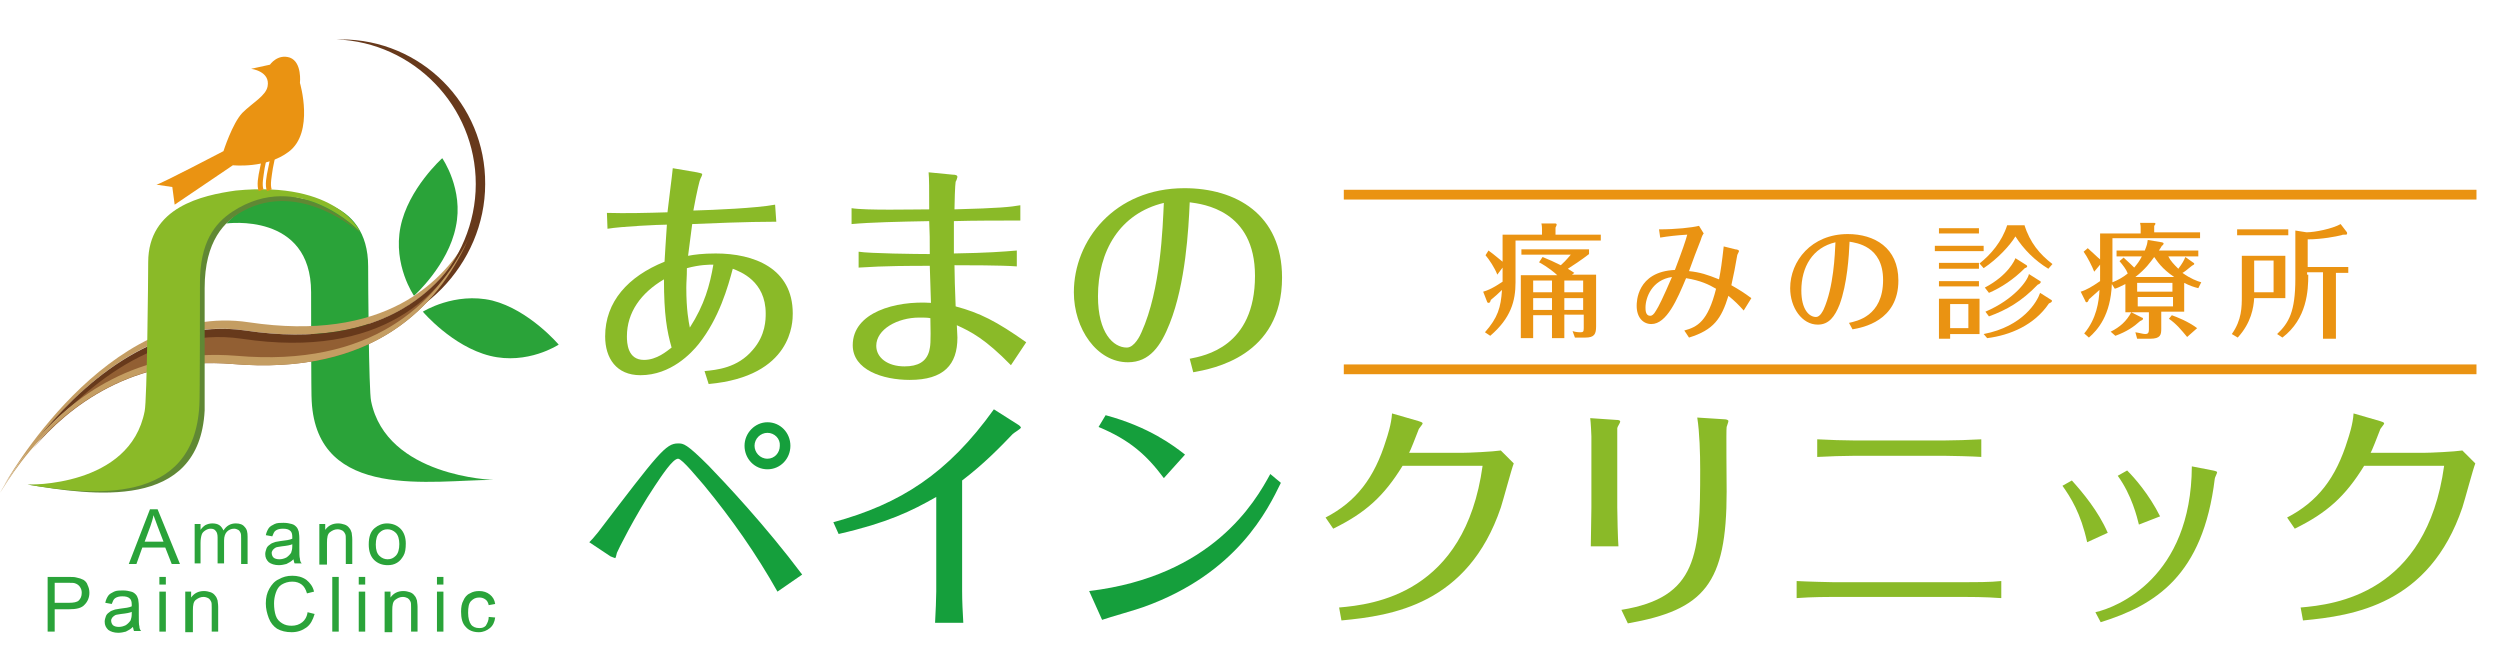 <?xml version="1.0" encoding="utf-8"?>
<!-- Generator: Adobe Illustrator 24.1.0, SVG Export Plug-In . SVG Version: 6.00 Build 0)  -->
<svg version="1.1" id="レイヤー_1" xmlns="http://www.w3.org/2000/svg" xmlns:xlink="http://www.w3.org/1999/xlink" x="0px"
	 y="0px" viewBox="0 0 425.1 112.8" style="enable-background:new 0 0 425.1 112.8;" xml:space="preserve">
<style type="text/css">
	.st0{fill:#8ABA28;}
	.st1{fill:#159F3C;}
	.st2{fill:#EA9312;}
	.st3{fill:none;stroke:#EA9312;stroke-width:1.662;}
	.st4{fill:#BBD47F;}
	.st5{fill:#2AA339;}
	.st6{fill:#C49D62;}
	.st7{fill:#67391B;}
	.st8{fill:#925F33;}
	.st9{fill:#608834;}
</style>
<path class="st0" d="M132,37.7c-5.1,0-11.9,0.3-14.3,0.4c-0.2,1.8-0.5,3.6-0.7,5.4c1-0.2,2.5-0.4,4.7-0.4c6.5,0,13.1,2.5,13.1,10.2
	c0,1.4,0,10.7-14.3,12l-0.7-2.2c2-0.2,5.6-0.5,8.2-3.6c2.2-2.5,2.2-5.2,2.2-6.2c0-5.5-4.3-7.1-5.6-7.6c-0.8,3-2.3,8.4-5.8,12.8
	c-1.2,1.5-4.7,5.3-9.9,5.3c-4.1,0-6-2.9-6-6.6c0-5.9,3.9-10.2,10.1-12.7c0.1-2.1,0.2-3,0.4-6.3c-1.3,0-7.8,0.3-10.1,0.7l-0.1-2.7
	c3.1,0.1,7.1,0,10.3-0.1c0.1-1.1,0.8-6.3,0.9-7.5l4.1,0.7c0.9,0.2,0.9,0.2,0.9,0.4c0,0.1-0.2,0.5-0.3,0.7c-0.1,0.1-0.6,2.1-1.2,5.4
	c3.5-0.1,10.7-0.4,13.9-1L132,37.7z M106.6,57.2c0,1.1,0.1,4,2.9,4c2.2,0,3.9-1.5,4.7-2.1c-0.8-2.8-1.3-5.6-1.3-11.6
	C109,49.8,106.6,53.1,106.6,57.2 M116.8,45.6c0,1.6-0.1,2.3-0.1,3.3c0,3.8,0.4,5.8,0.6,6.8c2.5-3.9,3.4-7.2,4-10.7
	C120.6,45,119,45,116.8,45.6"/>
<path class="st0" d="M158.1,45.2c-3.2,0-7.6,0-12.1,0.3v-2.7c1.8,0.3,9.9,0.4,12.1,0.4c0-2.9,0-3.2-0.1-5.6
	c-5.2,0.1-9.9,0.2-13.2,0.5v-2.7c2.5,0.4,10.5,0.2,13.2,0.2c0-3.6,0-5.2-0.1-6.3l4.1,0.4c0.5,0,0.8,0.1,0.8,0.4
	c0,0.1-0.2,0.7-0.3,0.8c-0.1,0.4-0.2,3.8-0.2,4.7c7.6-0.2,9.5-0.4,11.2-0.7v2.6c-2.9,0-8.2,0-11.3,0.1c0,2.3,0,4,0,5.5
	c5.8-0.1,8.3-0.3,10.7-0.5v2.7c-2.5-0.2-8.7-0.2-10.6-0.2c0,1.3,0.1,4.7,0.2,7c4.1,1.1,6.9,2.5,12,6.1l-2.6,3.9
	c-4.4-4.5-6.8-5.7-9.2-6.8c0,0.4,0.1,1.6,0.1,2.1c0,4.6-2.3,7.2-8.1,7.2c-4.6,0-9.7-1.7-9.7-5.9c0-5.6,7.3-7.6,13.3-7.2L158.1,45.2z
	 M156.3,54c-3.7,0-7.3,2-7.3,4.8c0,2,1.9,3.5,4.8,3.5c2.3,0,3.7-0.8,4.2-2.6c0.2-0.9,0.3-1.2,0.2-5.6C157.7,54,157.1,54,156.3,54"/>
<path class="st0" d="M202.3,61c2.5-0.5,11.1-2,11.1-14.1c0-11.2-8.9-12.2-11.1-12.5c-0.2,4.6-0.7,13.8-3.4,20.6
	c-1.5,3.8-3.4,6.6-7.1,6.6c-5.3,0-9.2-5.7-9.2-11.9c0-8.8,6.9-17.7,18.8-17.7c8.7,0,16.6,4.4,16.6,15.2c0,13.4-11.8,15.5-15.1,16.1
	L202.3,61z M186.7,50.4c0,6.2,2.6,8.7,4.9,8.7c1.3,0,2.3-2.1,2.5-2.6c3.3-7.3,3.6-17.9,3.8-22C190.4,36.3,186.7,42.7,186.7,50.4"/>
<path class="st1" d="M132.2,100.6c-3.6-6.4-7.8-12.4-12.5-18.1c-0.9-1-3.7-4.5-4.4-4.5c-0.9,0-2.8,2.9-4,4.7
	c-3.4,5.1-6.3,11-6.4,11.3c-0.1,0.4-0.2,0.9-0.3,0.9c-0.1,0-0.5-0.2-0.8-0.3l-3.6-2.4c0.4-0.4,0.7-0.7,1.5-1.7
	c10.3-13.5,11.5-15.1,13.6-15.1c0.9,0,1.4,0,5.2,3.8c2.7,2.8,9.6,10.1,15.9,18.5L132.2,100.6z M130.5,71.8c2.2,0,3.9,1.8,3.9,4
	c0,2.2-1.7,4-3.9,4c-2.2,0-3.9-1.8-3.9-4C126.6,73.6,128.4,71.8,130.5,71.8 M130.5,73.6c-1.2,0-2.2,1-2.2,2.2c0,1.1,0.9,2.2,2.2,2.2
	c1.2,0,2.1-1,2.1-2.2C132.7,74.6,131.7,73.6,130.5,73.6"/>
<path class="st1" d="M141.7,88.8c11.4-3.1,19.5-8.3,27.3-19.2l4.1,2.6c0.2,0.1,0.5,0.4,0.5,0.5c0,0.2-1.2,0.9-1.4,1.1
	c-1.9,2-4.9,5.1-8.6,7.9v18.8c0,1.8,0.1,3.6,0.2,5.4H159c0.1-1.5,0.2-4.6,0.2-5.3V84.5c-4.2,2.4-8.3,4.4-16.6,6.3L141.7,88.8z"/>
<path class="st1" d="M217.8,82.1c-2.2,4.5-7.4,15.4-23.3,21.1c-1,0.4-6,1.8-7.1,2.2l-2.2-4.9c20.9-2.5,28.2-15.1,30.8-19.9
	L217.8,82.1z M197.9,81.3c-2.9-3.9-5.8-6.5-11.1-8.7l1.2-2c7.4,2,11.6,5.2,13.5,6.7L197.9,81.3z"/>
<path class="st0" d="M225.4,88c5.2-2.7,8.3-6.7,10.3-13.2c0.2-0.6,0.9-2.7,1-4.5l4.5,1.3c0.3,0.1,0.7,0.2,0.7,0.4
	c0,0.2-0.7,0.9-0.7,1.1c-0.5,1.3-1.4,3.6-1.6,3.9h8.9c1.3,0,5.4-0.2,6.7-0.4l2.2,2.2c-0.4,1-1.8,6.3-2.2,7.5
	c-5.6,16.5-18.5,18.4-27.1,19.2l-0.4-2.2c5.8-0.5,21.4-2.3,24.4-24.1h-13.6c-3.2,5.2-6.3,8-11.8,10.7L225.4,88z"/>
<path class="st0" d="M270.6,74.2c0-0.3-0.1-2.4-0.2-3.1l4.4,0.3c0.2,0,0.7,0,0.7,0.3c0,0.2-0.5,0.9-0.5,1.1v13.5
	c0,1,0.1,5.5,0.2,6.6h-4.7c0-0.7,0.1-5.9,0.1-6.6V74.2z M275.7,103.7c13-2.1,13.4-9.4,13.4-23.9c0-2.6-0.1-6.3-0.5-8.8l4.7,0.3
	c0.2,0,0.6,0.1,0.6,0.3c0,0.2-0.3,0.9-0.3,1c-0.1,0.4,0,9.2,0,11c0,15.7-3.8,20.1-16.8,22.4L275.7,103.7z"/>
<path class="st0" d="M340.2,101.7c-2.6-0.2-5.5-0.2-6.5-0.2h-21.9c-0.5,0-3.8,0-6.3,0.2v-2.9c1.7,0.1,6,0.2,6.4,0.2h21.9
	c1.9,0,4.7,0,6.5-0.2V101.7z M337,77.7c-1.4-0.1-5.5-0.2-6.5-0.2h-15c-1.7,0-4.9,0.1-6.5,0.2v-3c1.6,0.1,4.9,0.2,6.5,0.2h14.9
	c1.6,0,4.9-0.1,6.5-0.2V77.7z"/>
<path class="st0" d="M352.3,81.7c1.8,2,4.5,5.2,6.1,8.9l-3.5,1.6c-1.1-5-2.8-7.6-4.2-9.6L352.3,81.7z M376.3,80
	c0.5,0.1,0.7,0.2,0.7,0.3c0,0.2-0.4,0.9-0.4,1.1c-2,16.5-10.1,21.5-19.4,24.4l-0.9-1.7c3.6-0.8,16.3-5.8,16.4-24.8L376.3,80z
	 M361.7,80c1.2,1.2,3.7,4,5.6,7.8l-3.6,1.4c-0.3-1.2-1.2-5-3.6-8.3L361.7,80z"/>
<path class="st0" d="M388.9,88c5.2-2.7,8.3-6.7,10.3-13.2c0.2-0.6,0.9-2.7,1-4.5l4.5,1.3c0.3,0.1,0.7,0.2,0.7,0.4
	c0,0.2-0.7,0.9-0.7,1.1c-0.5,1.3-1.4,3.6-1.6,3.9h8.9c1.3,0,5.4-0.2,6.7-0.4l2.2,2.2c-0.4,1-1.8,6.3-2.2,7.5
	c-5.6,16.5-18.5,18.4-27.1,19.2l-0.4-2.2c5.8-0.5,21.4-2.3,24.4-24.1h-13.6c-3.2,5.2-6.3,8-11.8,10.7L388.9,88z"/>
<path class="st2" d="M272.2,39.9v1h-14.5V48c0,3.2-0.8,6.1-4.3,9.1l-0.9-0.6c2.2-2.5,2.7-4.2,2.9-7.2c-0.6,0.6-1.3,1.2-1.9,1.7
	c-0.1,0.4-0.2,0.5-0.4,0.5c-0.1,0-0.2-0.1-0.2-0.1l-0.7-1.8c1.5-0.4,3.1-1.6,3.3-1.7v-2.4l-0.9,1.2c-0.4-1.1-1.4-2.6-2-3.3l0.5-0.8
	c1,0.7,2.1,1.7,2.4,1.9v-4.6h6.7v-1c0-0.1,0-0.5-0.1-0.9l2.4,0c0.1,0,0.2,0.1,0.2,0.2c0,0.1-0.1,0.3-0.2,0.5v1.2H272.2z M266,57.5
	h-2.1v-3.9h-3.2v3.9h-2.1V46.8h6.2c-0.4-0.4-1.6-1.4-3.1-2.2l0.6-0.9c1,0.4,2.1,0.9,3.1,1.4c1.1-1,1.4-1.5,1.7-1.8h-8.4v-0.9h11.5
	v0.8c-1,0.8-3.1,2.2-3.6,2.5c0.6,0.4,0.8,0.5,1.1,0.7l-0.4,0.3h4.1v8.8c0,1.3-0.3,1.9-1.8,1.9h-1.8l-0.4-1.1
	c0.6,0.2,1.2,0.2,1.3,0.2c0.5,0,0.6-0.1,0.6-0.7v-2.3H266V57.5z M263.9,47.7h-3.2v2h3.2V47.7z M263.9,50.7h-3.2v2h3.2V50.7z
	 M266,49.7h3.2v-2H266V49.7z M266,52.7h3.2v-2H266V52.7z"/>
<path class="st2" d="M286.4,56.2c2.2-0.6,4-1.5,5.4-7.1c-1.2-0.7-2.6-1.4-5.1-1.8c-1.5,3.6-3.3,7.8-5.9,7.8c-1.4,0-2.5-1.1-2.5-3.1
	c0-0.6,0-5.8,6.5-6.1c1.3-3.4,1.8-4.9,2.1-6c-1.8,0.1-3.4,0.3-4.6,0.5l-0.2-1.4c2.9,0,5.6-0.3,6.8-0.6l0.8,1.3
	c-0.1,0.1-0.3,0.4-0.5,1.1c-0.3,0.7-1.7,4.4-2,5.3c1.9,0.2,3.1,0.6,5.1,1.4c0.3-1.5,0.5-2.9,0.8-5.6l2,0.5c0.2,0,0.6,0.1,0.6,0.3
	c0,0.1-0.3,0.6-0.3,0.7c-0.3,1.8-0.6,3.3-1,5.1c1.4,0.8,2.2,1.3,3.4,2.2l-1.3,2.1c-0.9-1-1.5-1.6-2.6-2.5c-1.2,3.9-2.5,5.8-6.7,7.1
	L286.4,56.2z M279.8,52.3c0,0.4,0,1.4,0.8,1.4c0.3,0,0.6-0.2,1-0.9c0.4-0.6,1.2-2.2,2.7-5.7C280.9,47.6,279.8,50.6,279.8,52.3"/>
<path class="st2" d="M314.4,54.9c1.3-0.3,5.8-1.1,5.8-7.3c0-5.8-4.6-6.3-5.7-6.5c-0.1,2.4-0.4,7.2-1.7,10.7c-0.8,2-1.8,3.4-3.7,3.4
	c-2.7,0-4.7-2.9-4.7-6.2c0-4.6,3.6-9.2,9.8-9.2c4.5,0,8.6,2.3,8.6,7.9c0,6.9-6.1,8-7.8,8.3L314.4,54.9z M306.3,49.4
	c0,3.2,1.3,4.5,2.5,4.5c0.7,0,1.2-1.1,1.3-1.3c1.7-3.8,1.9-9.3,2-11.4C308.2,42.1,306.3,45.4,306.3,49.4"/>
<path class="st2" d="M337.3,42.7H329v-0.9h8.3V42.7z M336.6,50.8v6h-5v0.8h-1.9v-6.8H336.6z M336.5,39.7h-6.8v-0.9h6.8V39.7z
	 M336.5,45.7h-6.8v-1h6.8V45.7z M336.5,48.7h-6.8v-0.9h6.8V48.7z M331.6,55.8h3.1v-4.1h-3.1V55.8z M344.2,38.2c1,3.1,2.6,5,4.8,6.7
	l-0.7,0.8c-2.3-1.4-4.2-3.3-5.6-5.5c-0.9,1.5-3,3.8-5.4,5.4l-0.7-0.8c1.9-1.5,3.8-3.7,4.7-6.5H344.2z M337.3,56.8
	c6.7-1.3,9.1-5.5,9.6-7l1.9,1.2c0.1,0,0.1,0.1,0.1,0.2c0,0.2-0.3,0.3-0.5,0.4c-2.5,3.7-6.6,5.4-10.5,5.9L337.3,56.8z M344.6,45.1
	c0,0,0.1,0.1,0.1,0.2c0,0.1-0.1,0.2-0.4,0.3c-1.9,1.9-4,3.3-6.1,4.2l-0.7-0.9c4-2.1,5.1-4.7,5.2-5L344.6,45.1z M337.6,53
	c4.9-2.1,7.2-5.3,7.4-6.4l1.9,1.2c0.1,0,0.1,0.1,0.1,0.2c0,0.1-0.2,0.3-0.5,0.4c-2.8,2.9-5.3,4.3-8.3,5.4L337.6,53z"/>
<path class="st2" d="M373,44.7c0.1,0,0.1,0.1,0.1,0.2c0,0.1-0.1,0.1-0.4,0.3c-0.7,0.6-1.5,1.2-1.6,1.2c1.4,1,2.5,1.4,3.2,1.6l-0.5,1
	c-0.8-0.2-1.4-0.4-2.4-0.9V53h-3.9v2.9c0,1-0.1,1.7-1.9,1.7h-2.2l-0.3-1.1c0.7,0.1,1.3,0.3,1.7,0.3c0.4,0,0.6-0.2,0.6-0.7v-3h-4
	v-4.8c-0.8,0.4-1.4,0.7-1.8,0.8l-0.5-0.8c-0.2,5.3-2.4,7.8-3.9,9.1l-0.8-0.7c2.1-2.5,2.5-5.4,2.6-7.4c-0.3,0.3-1.5,1.3-1.8,1.6
	c-0.1,0.3-0.2,0.5-0.4,0.5c-0.1,0-0.2-0.1-0.2-0.2l-0.8-1.6c1-0.3,2-0.9,3.3-1.8V45l-1,1.2c-0.3-0.8-1.2-2.6-1.8-3.4l0.7-0.6
	c0.7,0.6,1.8,1.7,2.1,1.9v-4.4h6.9v-1c0-0.1,0-0.4-0.1-0.8l2.4,0c0.1,0,0.2,0,0.2,0.1c0,0.2-0.1,0.3-0.2,0.4v1.1h7.8v1h-14.9v6.5
	c0,0.5,0,0.7,0,1c0.8-0.3,1.9-0.9,2.6-1.5c-0.2-0.6-0.8-1.4-1.4-2.1l0.7-0.6c0.8,0.7,1.7,1.6,1.8,1.7c0.5-0.6,0.9-1.1,1.3-1.9h-4.3
	v-1h4.8c0.4-1,0.4-1.1,0.5-1.8l2.4,0.4c0.1,0,0.3,0.1,0.3,0.2c0,0.1-0.1,0.3-0.3,0.4c-0.2,0.3-0.2,0.4-0.5,0.8h6.7v1h-5.1
	c0.4,0.8,1,1.4,1.7,2.1c0.7-0.9,1-1.5,1.2-2L373,44.7z M364.2,54c0.1,0,0.2,0.1,0.2,0.2c0,0.2-0.3,0.3-0.5,0.4
	c-1.1,1-2.3,1.8-4.2,2.5l-0.8-0.7c1.6-0.8,2.7-1.8,3.5-3.3L364.2,54z M369.7,47.1c-2.1-1.4-2.9-2.7-3.4-3.4c-0.6,0.8-1.4,2-3.2,3.4
	H369.7z M369.4,48.1h-6v1.5h6V48.1z M363.5,52.1h6v-1.6h-6V52.1z M369.3,53.6c0.8,0.3,2.7,1,4.3,2.2l-1.7,1.5
	c-1-1.2-1.8-2.2-3.1-3.1L369.3,53.6z"/>
<path class="st2" d="M388.6,43.4v7.3h-5.3c-0.1,1.6-0.5,4.2-2.8,6.7l-1-0.6c1.7-2.4,1.7-4.6,1.7-6.5v-6.8H388.6z M389.1,40h-8.7V39
	h8.7V40z M383.3,49.7h3.3v-5.4h-3.3V49.7z M392.5,46.7c0,2.7-0.2,7.5-4.4,10.7l-0.9-0.6c2-1.9,3.1-3.8,3.1-9.4v-8.2l1.9,0.3
	c1.4,0,4.4-0.6,5.8-1.4l1,1.3c0.1,0.1,0.1,0.2,0.1,0.3c0,0.2-0.1,0.2-0.4,0.2c-0.3,0-0.4,0-0.6,0.1c-0.8,0.2-3.3,0.7-5.7,0.7v4.7
	h6.9v1h-2.1v11.2h-2.2V46.3h-2.7V46.7z"/>
<line class="st3" x1="228.5" y1="62.8" x2="421.1" y2="62.8"/>
<line class="st3" x1="228.5" y1="33.1" x2="421.1" y2="33.1"/>
<path class="st4" d="M70.7,35.1c0,0.1-0.1,0.2-0.2,0.4c0-0.1,0.1-0.1,0.1-0.2C70.7,35.3,70.7,35.2,70.7,35.1"/>
<path class="st4" d="M71.4,33.8c-0.2,0.5-0.5,1-0.7,1.6c-0.3,0.6-0.5,1.2-0.8,1.8C70.4,36,70.9,34.9,71.4,33.8"/>
<path class="st5" d="M83.3,60.5c-6.4-1.6-11.4-7.5-11.4-7.5s5.4-3.4,11.8-1.9C90,52.7,95,58.6,95,58.6S89.7,62.1,83.3,60.5"/>
<path class="st5" d="M77.5,38.6c-1.3,6.5-7.1,11.7-7.1,11.7s-3.6-5.2-2.3-11.7c1.3-6.5,7.1-11.7,7.1-11.7S78.9,32.2,77.5,38.6"/>
<path class="st5" d="M21.9,95.9l3.6-9.3h1.3l3.8,9.3h-1.4l-1.1-2.8h-3.9l-1,2.8H21.9z M24.6,92.1h3.2l-1-2.6
	c-0.3-0.8-0.5-1.4-0.7-1.9c-0.1,0.6-0.3,1.2-0.5,1.8L24.6,92.1z"/>
<path class="st5" d="M33.1,95.9v-6.8h1v1c0.2-0.3,0.5-0.6,0.8-0.8c0.4-0.2,0.8-0.3,1.2-0.3c0.5,0,0.9,0.1,1.2,0.3
	c0.3,0.2,0.5,0.5,0.7,0.9c0.5-0.8,1.2-1.2,2.1-1.2c0.7,0,1.2,0.2,1.5,0.6c0.4,0.4,0.5,0.9,0.5,1.7v4.6h-1.1v-4.3c0-0.5,0-0.8-0.1-1
	c-0.1-0.2-0.2-0.4-0.4-0.5c-0.2-0.1-0.4-0.2-0.7-0.2c-0.5,0-0.9,0.2-1.2,0.5c-0.3,0.3-0.5,0.8-0.5,1.5v3.9h-1.1v-4.4
	c0-0.5-0.1-0.9-0.3-1.1c-0.2-0.3-0.5-0.4-0.9-0.4c-0.3,0-0.6,0.1-0.9,0.3c-0.3,0.2-0.5,0.4-0.6,0.7c-0.1,0.3-0.2,0.8-0.2,1.4v3.5
	H33.1z"/>
<path class="st5" d="M49.9,95.1c-0.4,0.4-0.8,0.6-1.2,0.8c-0.4,0.1-0.8,0.2-1.3,0.2c-0.7,0-1.3-0.2-1.7-0.5
	c-0.4-0.4-0.6-0.8-0.6-1.4c0-0.3,0.1-0.6,0.2-0.9c0.1-0.3,0.3-0.5,0.6-0.7c0.2-0.2,0.5-0.3,0.8-0.4c0.2-0.1,0.6-0.1,1-0.2
	c0.9-0.1,1.6-0.2,2-0.4c0-0.2,0-0.3,0-0.3c0-0.5-0.1-0.8-0.3-1c-0.3-0.3-0.7-0.4-1.3-0.4c-0.5,0-0.9,0.1-1.2,0.3
	c-0.3,0.2-0.4,0.5-0.6,1l-1.1-0.2c0.1-0.5,0.3-0.9,0.5-1.2c0.2-0.3,0.6-0.5,1-0.7c0.4-0.2,1-0.2,1.5-0.2c0.6,0,1,0.1,1.4,0.2
	c0.4,0.1,0.6,0.3,0.8,0.5c0.2,0.2,0.3,0.5,0.4,0.8c0,0.2,0.1,0.5,0.1,1.1v1.5c0,1.1,0,1.7,0.1,2c0,0.3,0.1,0.6,0.3,0.8h-1.2
	C50,95.7,50,95.4,49.9,95.1 M49.8,92.5c-0.4,0.2-1,0.3-1.9,0.4c-0.5,0.1-0.8,0.1-1,0.2c-0.2,0.1-0.3,0.2-0.5,0.4
	c-0.1,0.2-0.2,0.3-0.2,0.5c0,0.3,0.1,0.6,0.3,0.8c0.2,0.2,0.6,0.3,1,0.3c0.4,0,0.8-0.1,1.2-0.3c0.3-0.2,0.6-0.5,0.8-0.8
	c0.1-0.3,0.2-0.6,0.2-1.1V92.5z"/>
<path class="st5" d="M54.3,95.9v-6.8h1v1c0.5-0.7,1.2-1.1,2.2-1.1c0.4,0,0.8,0.1,1.1,0.2c0.3,0.1,0.6,0.3,0.8,0.6
	c0.2,0.2,0.3,0.5,0.4,0.8c0,0.2,0.1,0.6,0.1,1.1v4.2h-1.1v-4.1c0-0.5,0-0.8-0.1-1c-0.1-0.2-0.2-0.4-0.5-0.6
	c-0.2-0.1-0.5-0.2-0.8-0.2c-0.5,0-0.9,0.2-1.3,0.5c-0.4,0.3-0.5,0.9-0.5,1.8v3.7H54.3z"/>
<path class="st5" d="M62.7,92.6c0-1.3,0.3-2.2,1-2.8c0.6-0.5,1.3-0.8,2.1-0.8c0.9,0,1.7,0.3,2.3,0.9c0.6,0.6,0.9,1.5,0.9,2.5
	c0,0.9-0.1,1.6-0.4,2.1c-0.3,0.5-0.6,0.9-1.1,1.2c-0.5,0.3-1,0.4-1.6,0.4c-0.9,0-1.7-0.3-2.3-0.9C63,94.6,62.7,93.7,62.7,92.6
	 M63.9,92.6c0,0.9,0.2,1.5,0.6,1.9c0.4,0.4,0.9,0.6,1.4,0.6c0.6,0,1-0.2,1.4-0.6c0.4-0.4,0.6-1.1,0.6-2c0-0.8-0.2-1.5-0.6-1.9
	c-0.4-0.4-0.9-0.6-1.4-0.6c-0.6,0-1,0.2-1.4,0.6C64.1,91,63.9,91.7,63.9,92.6"/>
<path class="st5" d="M8.1,107.4v-9.3h3.5c0.6,0,1.1,0,1.4,0.1c0.5,0.1,0.8,0.2,1.2,0.4c0.3,0.2,0.6,0.5,0.7,0.9
	c0.2,0.4,0.3,0.8,0.3,1.3c0,0.8-0.3,1.5-0.8,2c-0.5,0.6-1.4,0.8-2.7,0.8H9.3v3.8H8.1z M9.3,102.5h2.4c0.8,0,1.4-0.1,1.7-0.4
	c0.3-0.3,0.5-0.7,0.5-1.3c0-0.4-0.1-0.7-0.3-1c-0.2-0.3-0.5-0.5-0.8-0.6c-0.2-0.1-0.6-0.1-1.2-0.1H9.3V102.5z"/>
<path class="st5" d="M22.6,106.6c-0.4,0.4-0.8,0.6-1.2,0.8c-0.4,0.1-0.8,0.2-1.3,0.2c-0.7,0-1.3-0.2-1.7-0.5
	c-0.4-0.4-0.6-0.8-0.6-1.4c0-0.3,0.1-0.6,0.2-0.9c0.1-0.3,0.3-0.5,0.6-0.7c0.2-0.2,0.5-0.3,0.8-0.4c0.2-0.1,0.6-0.1,1-0.2
	c0.9-0.1,1.6-0.2,2-0.4c0-0.2,0-0.3,0-0.3c0-0.5-0.1-0.8-0.3-1c-0.3-0.3-0.7-0.4-1.3-0.4c-0.5,0-0.9,0.1-1.2,0.3
	c-0.3,0.2-0.4,0.5-0.6,1l-1.1-0.2c0.1-0.5,0.3-0.9,0.5-1.2c0.2-0.3,0.6-0.5,1-0.7c0.4-0.2,1-0.2,1.5-0.2c0.6,0,1,0.1,1.4,0.2
	c0.4,0.1,0.6,0.3,0.8,0.5c0.2,0.2,0.3,0.5,0.4,0.8c0,0.2,0.1,0.5,0.1,1.1v1.5c0,1.1,0,1.7,0.1,2c0,0.3,0.1,0.6,0.3,0.8h-1.2
	C22.7,107.2,22.7,106.9,22.6,106.6 M22.5,104c-0.4,0.2-1,0.3-1.9,0.4c-0.5,0.1-0.8,0.1-1,0.2c-0.2,0.1-0.3,0.2-0.5,0.4
	c-0.1,0.2-0.2,0.3-0.2,0.5c0,0.3,0.1,0.6,0.3,0.8c0.2,0.2,0.6,0.3,1,0.3c0.4,0,0.8-0.1,1.2-0.3c0.3-0.2,0.6-0.5,0.8-0.8
	c0.1-0.3,0.2-0.6,0.2-1.1V104z"/>
<path class="st5" d="M27.1,98.1h1.1v1.3h-1.1V98.1z M27.1,100.6h1.1v6.8h-1.1V100.6z"/>
<path class="st5" d="M31.5,107.4v-6.8h1v1c0.5-0.7,1.2-1.1,2.2-1.1c0.4,0,0.8,0.1,1.1,0.2c0.3,0.1,0.6,0.3,0.8,0.6
	c0.2,0.2,0.3,0.5,0.4,0.8c0,0.2,0.1,0.6,0.1,1.1v4.2h-1.1v-4.1c0-0.5,0-0.8-0.1-1c-0.1-0.2-0.2-0.4-0.5-0.6
	c-0.2-0.1-0.5-0.2-0.8-0.2c-0.5,0-0.9,0.2-1.3,0.5c-0.4,0.3-0.5,0.9-0.5,1.8v3.7H31.5z"/>
<path class="st5" d="M52.3,104.1l1.2,0.3c-0.3,1-0.7,1.8-1.4,2.3c-0.7,0.5-1.5,0.8-2.5,0.8c-1,0-1.8-0.2-2.5-0.6
	c-0.6-0.4-1.1-1-1.4-1.8c-0.3-0.8-0.5-1.6-0.5-2.5c0-1,0.2-1.8,0.6-2.5c0.4-0.7,0.9-1.3,1.6-1.6c0.7-0.4,1.4-0.6,2.3-0.6
	c0.9,0,1.7,0.2,2.4,0.7c0.6,0.5,1.1,1.1,1.3,2l-1.2,0.3c-0.2-0.7-0.5-1.2-0.9-1.5c-0.4-0.3-0.9-0.5-1.6-0.5c-0.7,0-1.3,0.2-1.8,0.5
	c-0.5,0.3-0.8,0.8-1,1.4c-0.2,0.6-0.3,1.2-0.3,1.8c0,0.8,0.1,1.5,0.3,2.1c0.2,0.6,0.6,1,1.1,1.3c0.5,0.3,1,0.4,1.6,0.4
	c0.7,0,1.3-0.2,1.8-0.6C51.8,105.5,52.2,104.9,52.3,104.1"/>
<rect x="56.5" y="98.1" class="st5" width="1.1" height="9.3"/>
<path class="st5" d="M61,98.1h1.1v1.3H61V98.1z M61,100.6h1.1v6.8H61V100.6z"/>
<path class="st5" d="M65.4,107.4v-6.8h1v1c0.5-0.7,1.2-1.1,2.2-1.1c0.4,0,0.8,0.1,1.1,0.2c0.3,0.1,0.6,0.3,0.8,0.6
	c0.2,0.2,0.3,0.5,0.4,0.8c0,0.2,0.1,0.6,0.1,1.1v4.2h-1.1v-4.1c0-0.5,0-0.8-0.1-1c-0.1-0.2-0.2-0.4-0.5-0.6
	c-0.2-0.1-0.5-0.2-0.8-0.2c-0.5,0-0.9,0.2-1.3,0.5c-0.4,0.3-0.5,0.9-0.5,1.8v3.7H65.4z"/>
<path class="st5" d="M74.3,98.1h1.1v1.3h-1.1V98.1z M74.3,100.6h1.1v6.8h-1.1V100.6z"/>
<path class="st5" d="M83.1,104.9l1.1,0.1c-0.1,0.8-0.4,1.4-0.9,1.8c-0.5,0.4-1.1,0.7-1.9,0.7c-0.9,0-1.7-0.3-2.2-0.9
	c-0.6-0.6-0.8-1.5-0.8-2.6c0-0.7,0.1-1.4,0.4-1.9c0.2-0.5,0.6-1,1.1-1.2c0.5-0.3,1-0.4,1.6-0.4c0.7,0,1.3,0.2,1.8,0.6
	c0.5,0.4,0.8,0.9,0.9,1.6l-1.1,0.2c-0.1-0.5-0.3-0.8-0.6-1c-0.3-0.2-0.6-0.3-1-0.3c-0.6,0-1,0.2-1.4,0.6c-0.4,0.4-0.5,1.1-0.5,2
	c0,0.9,0.2,1.6,0.5,2c0.3,0.4,0.8,0.6,1.4,0.6c0.5,0,0.8-0.1,1.1-0.4C82.9,105.9,83.1,105.5,83.1,104.9"/>
<path class="st5" d="M52.9,49.7c0,0.7,0,17.9,0.1,18.5c0.9,17.1,20.6,13.4,30.9,13.4c0,0-18.2-0.5-20.8-13.4
	c-0.4-1.8-0.5-20.5-0.5-22.9c0-11.6-11.2-12.6-18.2-10.9c-3.9,1-5.9,3.6-5.9,3.6S52.9,36,52.9,49.7"/>
<path class="st6" d="M41.7,56.2c24.1,3.6,34.4-7.7,38.5-16.9c-4.6,8.9-15,18.9-37.9,15.5C18,51.1,0.7,82.5,0.7,82.5
	c0.8-1.2,2.6-4.2,5.6-7.6C13.3,65.9,26.1,53.8,41.7,56.2"/>
<path class="st4" d="M81.1,37.6c-0.2,0.5-0.5,1-0.7,1.6c-0.2,0.6-0.5,1.2-0.8,1.8C80.1,39.8,80.6,38.7,81.1,37.6"/>
<path class="st7" d="M58,6.7c-0.3,0-0.6,0-0.8,0C70.3,7.2,80.9,18,80.9,31.3c0,13.3-11,24.9-24.2,25.4c0.3,0,0.6,0,0.8,0
	c13.6,0,25-11.8,25-25.4C82.6,17.7,71.6,6.7,58,6.7"/>
<path class="st7" d="M40.2,60.5c23,1.9,33.9-8.8,39.3-19.6c0.3-0.6,0.6-1.2,0.8-1.8c0,0.1-0.1,0.1-0.1,0.2
	c-4.2,9.2-14.5,20.5-38.5,16.9c-15.6-2.3-28.4,9.7-35.5,18.7C12.3,67.8,23.2,59.1,40.2,60.5"/>
<path class="st8" d="M39.6,61.9c23,1.9,33.9-8.9,39.3-19.6c0.3-0.6,0.5-1.2,0.8-1.8c0,0.1-0.1,0.1-0.1,0.2
	c-4.2,9.2-14.5,20.5-38.5,16.9c-15.6-2.3-28.4,9.7-35.5,18.7C11.6,69.2,22.5,60.5,39.6,61.9"/>
<path class="st6" d="M40.2,60.5c-17.1-1.4-28,7.3-34,14.3c-4,5-6.2,9-6.2,9c2.4-3.7,14.2-24.1,39.6-21.9c24,2,34.8-9.8,39.9-21
	C74.1,51.7,63.2,62.5,40.2,60.5"/>
<path class="st9" d="M41.3,35.9c-3.1,1.7-6.5,5-6.5,13.1c0,0.7,0,20.2,0,20.8C33.9,87,15.6,84.2,4.7,82.4c0,0,19.6,1.3,22.1-11.6
	c0.4-1.8,0.6-22.8,0.6-25.3c0-9.4,9.3-11.5,14.9-12.2c3-0.2,5.5-0.4,7.6,0.1c7.3,1.5,11.3,6.2,11.3,6.2S51.2,30.5,41.3,35.9"/>
<path class="st0" d="M39.5,36c-3,2-5.5,5.2-5.5,12.1c0,0.7,0,20.2-0.1,20.8C33,86.1,15.6,84.2,4.7,82.4c0,0,17.4,0.5,19.9-12.5
	c0.4-1.8,0.6-22.8,0.6-25.3c0-9.4,9.2-11.4,14.9-12.2c17.3-1.7,21.1,7,21.1,7S50.9,28.5,39.5,36"/>
<path class="st2" d="M26.6,31.4c0.7-0.1,11.4-5.7,11.4-5.7s1.5-4.7,3.2-6.5c1.7-1.7,4-2.9,4.3-4.5c0.5-2.6-2.8-3-2.8-3l3.2-0.7
	c0,0,1.3-1.9,3.4-1.2c2.1,0.8,1.7,4.3,1.7,4.3s2.5,8.4-1.9,11.7c-3.8,2.9-9.5,2.3-9.5,2.3l-9.9,6.7l-0.4-3L26.6,31.4z"/>
<path class="st2" d="M46.2,32.2c-0.3-0.8,0-2.2,0.2-3.6c0.2-0.9,0.4-1.8,0.4-2.6L46,26.1c0,0.7-0.2,1.6-0.4,2.5
	c-0.3,1.4-0.6,2.9-0.2,3.9L46.2,32.2z"/>
<path class="st2" d="M44.8,32.2c-0.3-0.8,0-2.2,0.2-3.6c0.2-0.9,0.4-1.8,0.4-2.6l-0.8,0.1c0,0.7-0.2,1.6-0.4,2.5
	c-0.3,1.4-0.6,2.9-0.2,3.9L44.8,32.2z"/>
</svg>
